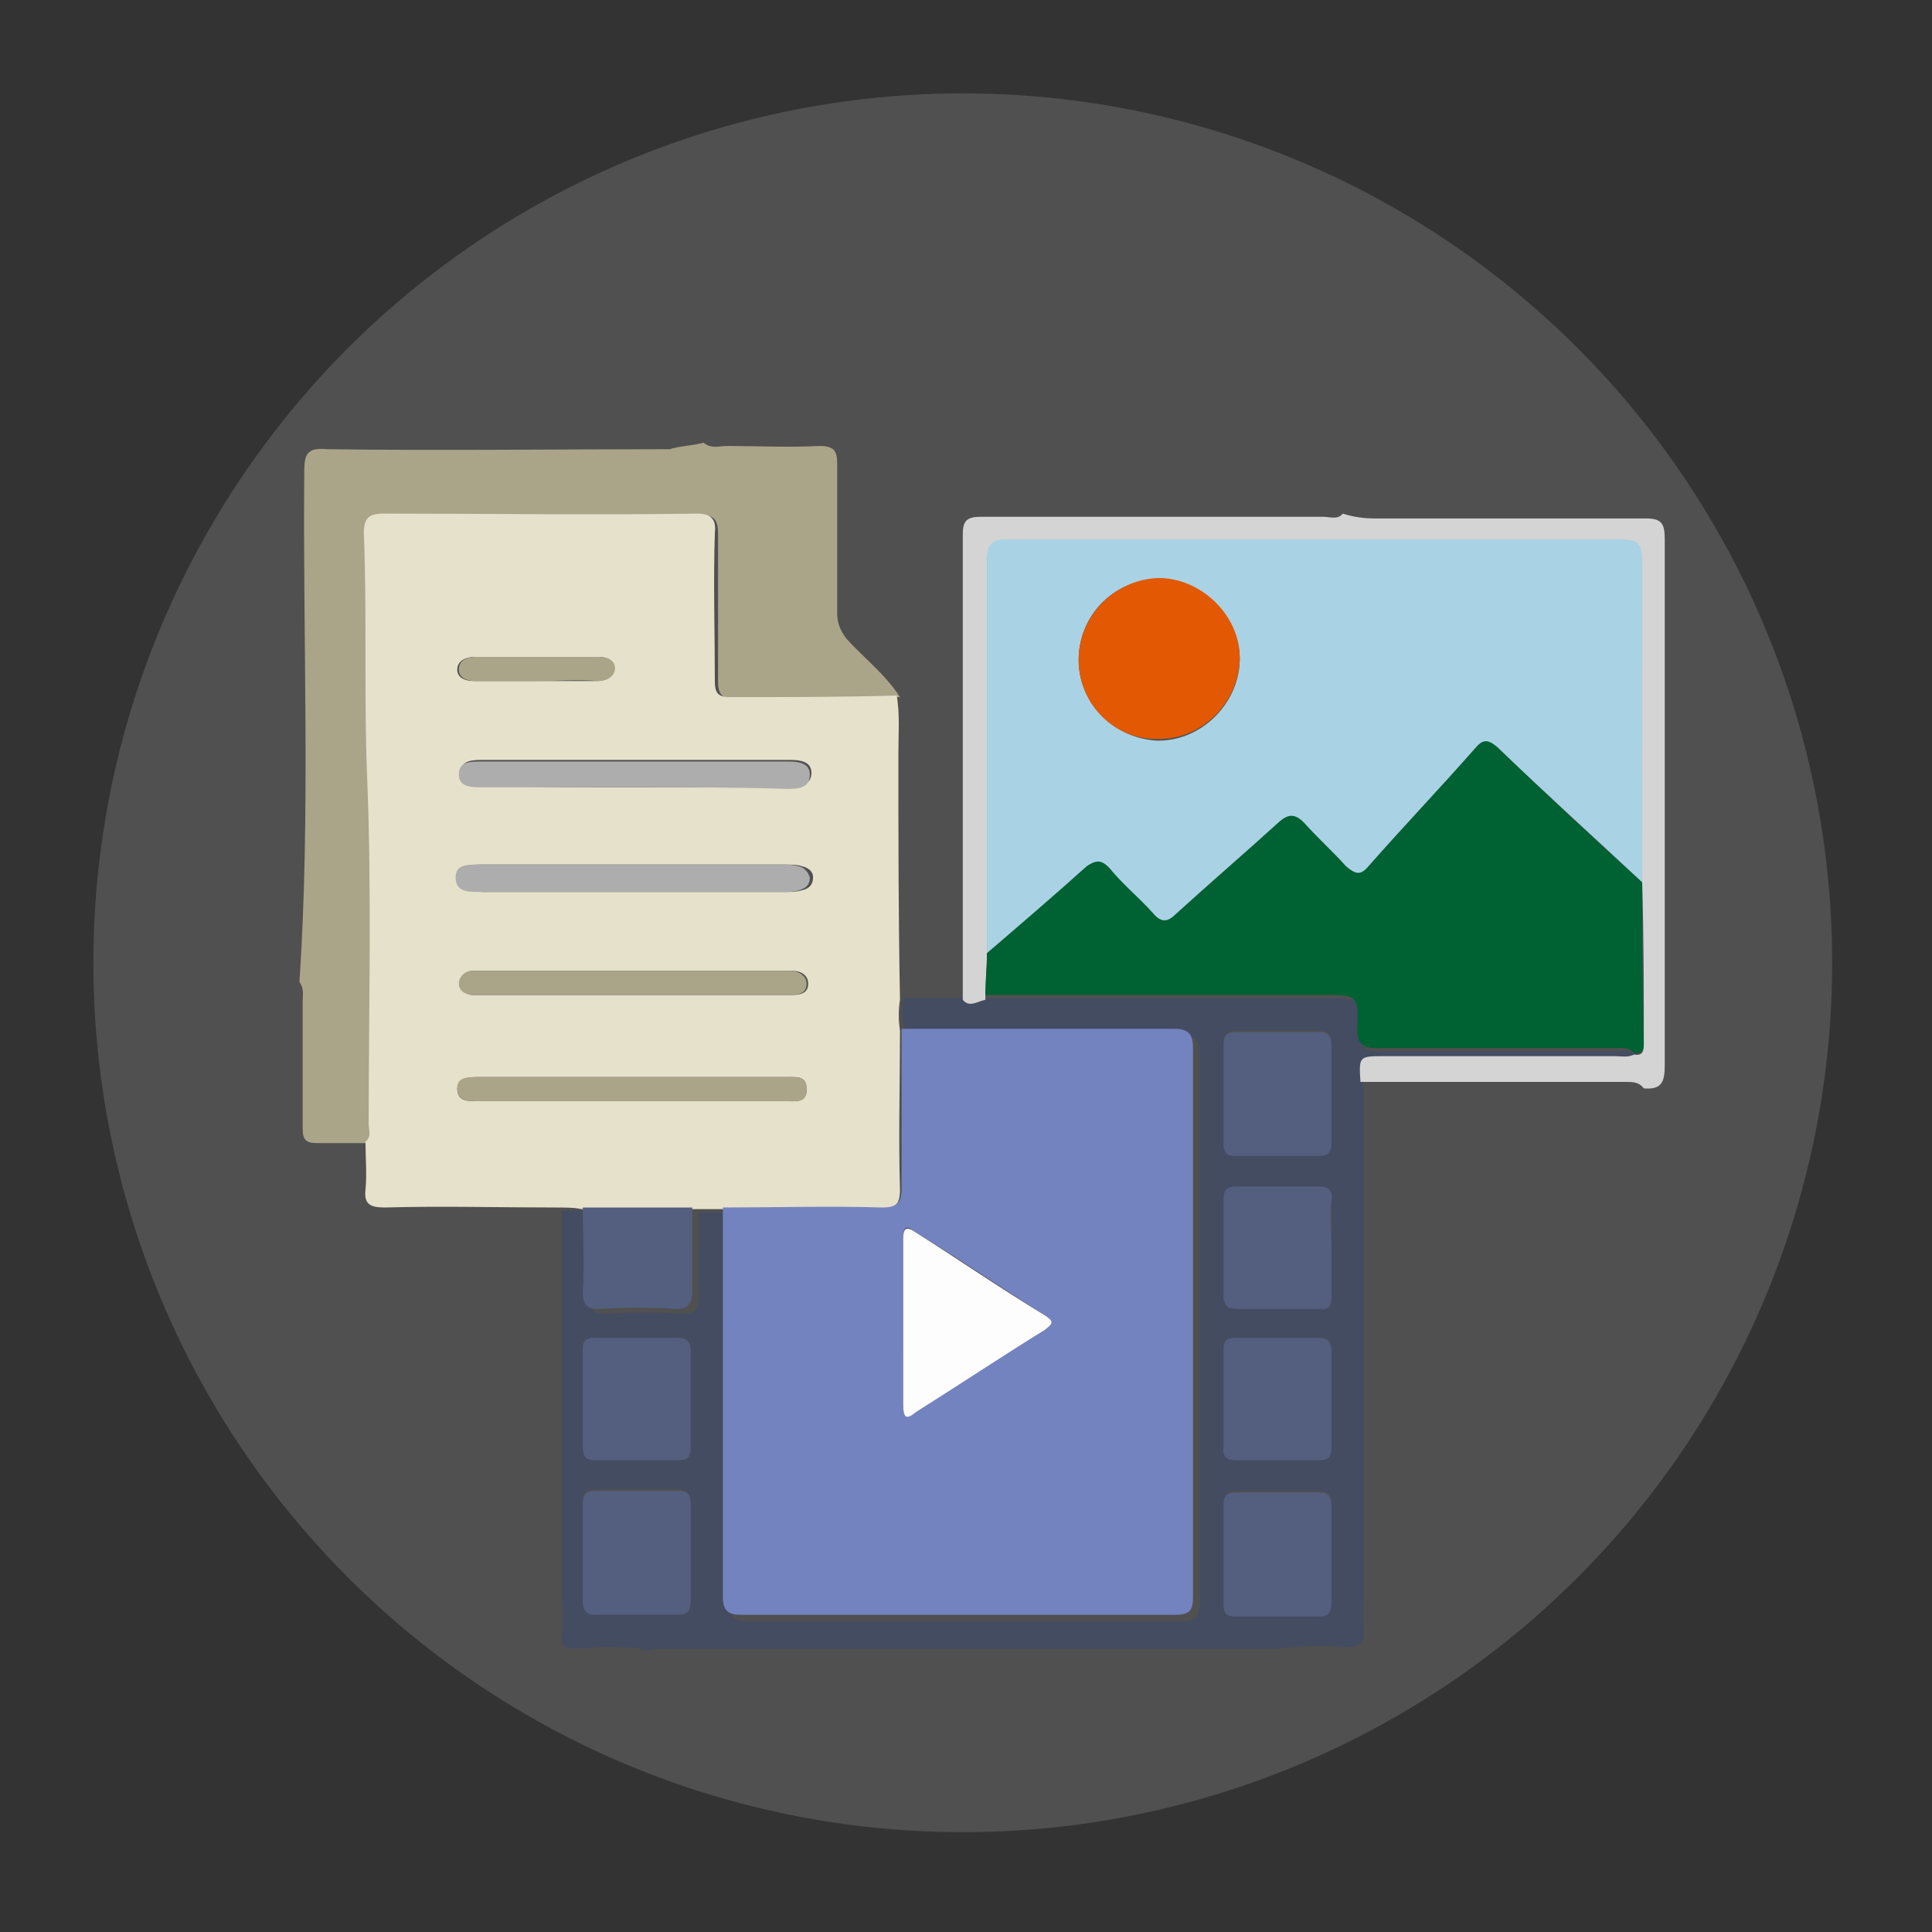 <?xml version="1.0" encoding="utf-8"?>
<!-- Generator: Adobe Illustrator 21.0.0, SVG Export Plug-In . SVG Version: 6.00 Build 0)  -->
<svg version="1.1" id="Слой_1" xmlns="http://www.w3.org/2000/svg" xmlns:xlink="http://www.w3.org/1999/xlink" x="0px" y="0px"
	 viewBox="0 0 120 120" style="enable-background:new 0 0 120 120;" xml:space="preserve">
<rect x="0" y="0" width="120" height="120" fill="#333333" stroke="none"/>
<style type="text/css">
	.st0{fill:#505050;}
	.st1{fill:#444C61;}
	.st2{fill:#AAA489;}
	.st3{fill:#D4D4D4;}
	.st4{fill:#E5E1CB;}
	.st5{fill:#7383BF;}
	.st6{fill:#006132;}
	.st7{fill:#545F7F;}
	.st8{fill:#A9D3E4;}
	.st9{fill:#ADADAD;}
	.st10{fill:#FDFDFD;}
	.st11{fill:#E35803;}
</style>
<ellipse class="st0" cx="59.8" cy="59.8" rx="54" ry="54"/>
<g>
	<path class="st1" d="M56.1,62c1.3,0,2.6,0,3.9,0c0.5,0.5,1,0.1,1.4,0c7,0,14,0,21,0c2.1,0,2.2,0,2.1,2.1c0,0.9,0.2,1.2,1.2,1.2
		c4.9,0,9.8,0,14.7,0c0.5,0,0.9-0.2,1.3,0.3c-0.4,0.2-0.8,0.1-1.2,0.1c-4.8,0-9.5,0-14.3,0c-1.6,0-1.6,0-1.5,1.6
		c0,10.6,0,21.3,0,31.8c0,0.7-0.1,1.4,0,2.1c0.1,0.9-0.3,1.1-1.1,1.1c-1.4-0.1-2.7-0.1-4,0.1c-0.3,0-0.5,0-0.7,0
		c-12.6,0-25.1,0-37.6,0c-0.4,0-0.6,0-1,0.1c-1.5-0.3-3.1-0.2-4.6-0.1c-0.6,0-0.9-0.2-0.8-0.8c0.1-0.8,0-1.6,0-2.5
		c0-7.9,0-16,0-23.9c0.5,0,1.2,0,1.7,0c0,1.8,0,3.6,0,5.4c0,0.8,0.3,1,1,1c1.6-0.1,3.2-0.1,4.8,0c0.8,0,1-0.3,1-1.1
		c-0.1-1.7,0-3.5,0-5.2c0.6,0,1.3,0,1.9,0c0,8.1,0,16.2,0,24.3c0,0.8,0.3,1.1,1.1,1.1c9,0,18,0,27,0c0.9,0,1.1-0.3,1.1-1.1
		c0-11.4,0-22.7,0-34.1c0-0.9-0.2-1.2-1.2-1.2c-5.6,0-11.3,0-16.9,0C55.9,63.3,56,62.7,56.1,62z M82.7,77.5c0-1,0-2,0-2.9
		c0-0.6-0.2-0.9-0.8-0.9c-1.7,0-3.4,0-5.1,0c-0.6,0-0.8,0.2-0.8,0.8c0,2,0,4,0,6c0,0.5,0.2,0.8,0.8,0.8c1.7,0,3.4,0,5.2,0
		c0.5,0,0.8-0.2,0.7-0.7C82.7,79.5,82.7,78.5,82.7,77.5z M36.2,86.9c0,1,0,2,0,2.9c0,0.6,0.2,0.9,0.8,0.9c1.7,0,3.4,0,5.1,0
		c0.6,0,0.8-0.2,0.8-0.8c0-2,0-4,0-6c0-0.5-0.2-0.9-0.8-0.8c-1.7,0-3.4,0-5.2,0c-0.5,0-0.8,0.2-0.7,0.7
		C36.2,84.8,36.2,85.8,36.2,86.9z M76,86.9c0,1,0,2,0,2.9c0,0.6,0.2,0.9,0.8,0.9c1.7,0,3.4,0,5.1,0c0.6,0,0.8-0.2,0.8-0.8
		c0-2,0-4,0-6c0-0.5-0.2-0.9-0.8-0.8c-1.7,0-3.4,0-5.2,0c-0.5,0-0.8,0.2-0.7,0.7C76,84.8,76,85.8,76,86.9z M36.2,96.5c0,1,0,2,0,2.9
		c0,0.5,0.2,0.9,0.8,0.8c1.7,0,3.4,0,5.2,0c0.6,0,0.8-0.3,0.7-0.9c0-2,0-3.9,0-5.9c0-0.6-0.2-0.9-0.8-0.9c-1.7,0-3.4,0-5.1,0
		c-0.6,0-0.8,0.2-0.8,0.8C36.2,94.5,36.2,95.5,36.2,96.5z M76,96.4c0,1.1,0,2.1,0,3.2c0,0.5,0.2,0.7,0.7,0.7c1.8,0,3.5,0,5.3,0
		c0.5,0,0.7-0.3,0.7-0.8c0-2,0-4.1,0-6.1c0-0.5-0.2-0.8-0.7-0.8c-1.7,0-3.4,0-5.2,0c-0.6,0-0.8,0.3-0.8,0.8C76,94.5,76,95.4,76,96.4
		z M76,67.8c0,1.1,0,2.1,0,3.2c0,0.5,0.2,0.7,0.7,0.7c1.8,0,3.5,0,5.3,0c0.5,0,0.7-0.3,0.7-0.8c0-2,0-4.1,0-6.1
		c0-0.5-0.2-0.8-0.7-0.8c-1.7,0-3.4,0-5.2,0c-0.6,0-0.8,0.3-0.8,0.8C76,65.8,76,66.8,76,67.8z"/>
	<path class="st2" d="M43.7,27.5c0.5,0.4,1,0.2,1.4,0.2c1.9,0,3.8,0.1,5.8,0c0.9,0,1.1,0.3,1.1,1.1c0,3.1,0,6.2,0,9.3
		c0,0.6,0.2,1.1,0.6,1.6c1.1,1.2,2.4,2.2,3.3,3.6c-3.4,0-7,0-10.4,0.1c-0.7,0-0.9-0.4-0.9-1c0-3.1,0-6.1,0-9.2
		c0-0.9-0.2-1.2-1.1-1.2c-6.5,0-13,0-19.5,0c-0.9,0-1.2,0.3-1.2,1.2c0.2,5,0,10,0.2,15.1c0.2,7.2,0.1,14.4,0.1,21.6
		c0,0.4,0.2,0.8-0.2,1.1c-1.1,0-2.1,0-3.2,0c-0.7,0-0.9-0.2-0.9-0.9c0-2.6,0-5.3,0-7.9c0-0.4,0.1-0.8-0.2-1.2
		c0.7-10.6,0.2-21.2,0.3-31.8c0-1.1,0.3-1.4,1.4-1.3c7.1,0.1,14.2,0,21.3,0C42.2,27.7,42.9,27.7,43.7,27.5z"/>
	<path class="st3" d="M101,67.2c-5.5,0-11,0-16.5,0c-0.1-1.6-0.1-1.6,1.5-1.6c4.8,0,9.5,0,14.3,0c0.4,0,0.8,0.1,1.2-0.1
		c0.5,0.1,0.6-0.2,0.6-0.6c0-3.4,0-6.7-0.1-10c0-6.7,0-13.3,0-19.9c0-1-0.3-1.2-1.3-1.2c-12.8,0-25.5,0-38.2,0c-1,0-1.2,0.3-1.2,1.3
		c0,8.1,0,16.2,0,24.4c0,0.8-0.1,1.7-0.1,2.6c-0.5,0.1-1,0.5-1.4,0c0-8.1,0-16.2,0-24.3c0-1.6,0-3.1,0-4.6c0-0.8,0.2-1.1,1.1-1.1
		c7.1,0,14.3,0,21.3,0c0.4,0,0.9,0.2,1.2-0.2c0.6,0.2,1.3,0.3,1.9,0.3c5.6,0,11.3,0,16.9,0c1,0,1.2,0.3,1.2,1.3
		c0,10.9,0,21.8,0,32.7c0,1-0.2,1.5-1.3,1.4C101.8,67.2,101.4,67.2,101,67.2z"/>
	<path class="st4" d="M34.5,75c-3.5,0-7.1-0.1-10.6,0c-0.9,0-1.3-0.2-1.2-1.1c0.1-1,0-2,0-3c0.4-0.3,0.2-0.7,0.2-1.1
		c0-7.2,0.2-14.4-0.1-21.6c-0.2-5,0-10-0.2-15.1c0-0.9,0.3-1.2,1.2-1.2c6.5,0,13,0.1,19.5,0c0.9,0,1.2,0.4,1.1,1.2
		c-0.1,3.1,0,6.1,0,9.2c0,0.6,0.1,1,0.9,1c3.4,0,7,0,10.4-0.1c0.2,1.2,0.1,2.4,0.1,3.6c0,5.1,0,10.2,0.1,15.3
		c-0.1,0.6-0.1,1.3,0,1.9c0,3.3-0.1,6.6,0,9.9c0,0.9-0.3,1.2-1.2,1.2c-3.3,0-6.6,0-9.9,0c-0.6,0-1.3,0-1.9,0c-2.3,0-4.5,0-6.8,0
		C35.7,75,35.1,75,34.5,75z M39.3,48.9c3.3,0,6.4,0,9.7,0c0.6,0,1.4-0.1,1.4-0.9c0-0.7-0.7-0.8-1.3-0.8c-6.3,0-12.8,0-19.1,0
		c-0.6,0-1.4,0-1.4,0.8s0.7,0.8,1.4,0.8C33,48.9,36.2,48.9,39.3,48.9z M39.3,53.7c-3.2,0-6.3,0-9.4,0c-0.6,0-1.4,0-1.4,0.8
		s0.7,0.8,1.4,0.9c0.1,0,0.2,0,0.4,0c6.2,0,12.3,0,18.5,0c0.4,0,0.6,0,1-0.1c0.5-0.1,0.7-0.4,0.7-0.8c0-0.4-0.3-0.6-0.7-0.7
		c-0.3-0.1-0.6-0.1-1-0.1C45.5,53.7,42.4,53.7,39.3,53.7z M39.3,61.8c1.1,0,2.3,0,3.3,0c2.2,0,4.4,0,6.6,0c0.5,0,1-0.1,1-0.7
		c0-0.5-0.4-0.8-1-0.8c-0.2,0-0.4,0-0.5,0c-6.2,0-12.5,0-18.7,0c-0.3,0-0.5,0-0.7,0c-0.5,0.1-0.7,0.3-0.7,0.8c0,0.4,0.4,0.6,0.7,0.7
		c0.3,0,0.5,0,0.9,0C33.2,61.8,36.2,61.8,39.3,61.8z M39.4,66.9c-3.3,0-6.4,0-9.7,0c-0.5,0-1.2,0-1.3,0.7c0,0.8,0.6,0.8,1.3,0.8
		c6.4,0,12.8,0,19.2,0c0.5,0,1.2,0.1,1.2-0.7c0-0.9-0.6-0.8-1.2-0.8C45.7,66.9,42.6,66.9,39.4,66.9z M33.3,42.3c1.3,0,2.5,0,3.8,0
		c0.5,0,1-0.3,1-0.8c0-0.6-0.5-0.7-1-0.7c-2.5,0-5.1,0-7.6,0c-0.5,0-1.1,0.2-1.1,0.8c0,0.5,0.5,0.7,1,0.7
		C30.8,42.3,32.1,42.3,33.3,42.3z"/>
	<path class="st5" d="M44.9,75c3.3,0,6.6-0.1,9.9,0c0.9,0,1.2-0.3,1.2-1.2c0-3.3,0-6.6,0-9.9c5.6,0,11.3,0,16.9,0
		c0.9,0,1.2,0.3,1.2,1.2c0,11.4,0,22.7,0,34.1c0,0.8-0.2,1.1-1.1,1.1c-9,0-18,0-27,0c-0.8,0-1.1-0.3-1.1-1.1
		C44.9,91.1,44.9,83.1,44.9,75z M56.1,82.1c0,1.7,0,3.5,0,5.1c0,0.8,0.2,0.9,0.8,0.5c2.6-1.7,5.2-3.4,8-5.1c0.5-0.4,0.6-0.5,0-0.9
		c-2.7-1.7-5.3-3.5-8.1-5.2c-0.6-0.5-0.7-0.2-0.7,0.5C56.1,78.7,56.1,80.5,56.1,82.1z"/>
	<path class="st6" d="M102,54.8c0,3.4,0,6.7,0.1,10c0,0.5-0.2,0.7-0.6,0.6c-0.4-0.4-0.8-0.3-1.3-0.3c-4.9,0-9.8,0-14.7,0
		c-0.9,0-1.2-0.3-1.2-1.2c0.1-2.1,0-2.1-2.1-2.1c-7,0-14,0-21,0c0-0.8,0.1-1.7,0.1-2.6c2.1-1.8,4.1-3.6,6.2-5.4
		c0.5-0.5,0.8-0.5,1.4,0.1c0.9,1,1.9,1.8,2.7,2.8c0.5,0.5,0.8,0.5,1.4,0.1c2.2-2,4.3-3.8,6.5-5.8c0.6-0.5,1-0.5,1.5,0.1
		c0.8,0.9,1.8,1.8,2.6,2.7c0.5,0.5,0.8,0.5,1.4,0c2.2-2.5,4.4-4.8,6.6-7.3c0.5-0.6,0.8-0.6,1.4-0.1C96,49.3,99,52.1,102,54.8z"/>
	<path class="st7" d="M82.7,77.5c0,1,0,2,0,3.1c0,0.5-0.2,0.8-0.7,0.7c-1.7,0-3.4,0-5.2,0c-0.6,0-0.8-0.3-0.8-0.8c0-2,0-4,0-6
		c0-0.6,0.2-0.8,0.8-0.8c1.7,0,3.4,0,5.1,0c0.7,0,0.9,0.3,0.8,0.9C82.6,75.4,82.7,76.5,82.7,77.5z"/>
	<path class="st7" d="M36.2,86.9c0-1,0-2,0-3.1c0-0.5,0.2-0.7,0.7-0.7c1.7,0,3.4,0,5.2,0c0.6,0,0.8,0.3,0.8,0.8c0,2,0,4,0,6
		c0,0.6-0.2,0.8-0.8,0.8c-1.7,0-3.4,0-5.1,0c-0.7,0-0.8-0.3-0.8-0.9C36.2,88.8,36.2,87.9,36.2,86.9z"/>
	<path class="st7" d="M76,86.9c0-1,0-2,0-3.1c0-0.5,0.2-0.7,0.7-0.7c1.7,0,3.4,0,5.2,0c0.6,0,0.8,0.3,0.8,0.8c0,2,0,4,0,6
		c0,0.6-0.2,0.8-0.8,0.8c-1.7,0-3.4,0-5.1,0c-0.7,0-0.9-0.3-0.8-0.9C76,88.9,76,87.9,76,86.9z"/>
	<path class="st7" d="M36.2,96.5c0-1,0-2,0-3.1c0-0.6,0.2-0.8,0.8-0.8c1.7,0,3.4,0,5.1,0c0.7,0,0.8,0.3,0.8,0.9c0,2,0,3.9,0,5.9
		c0,0.5-0.1,0.9-0.7,0.9c-1.7,0-3.4,0-5.2,0c-0.6,0-0.8-0.3-0.8-0.8C36.2,98.5,36.2,97.5,36.2,96.5z"/>
	<path class="st7" d="M76,96.4c0-1,0-2,0-2.9c0-0.6,0.2-0.8,0.8-0.8c1.7,0,3.4,0,5.2,0c0.5,0,0.7,0.3,0.7,0.8c0,2,0,4.1,0,6.1
		c0,0.5-0.2,0.8-0.7,0.8c-1.8,0-3.5,0-5.3,0c-0.5,0-0.7-0.2-0.7-0.7C76,98.5,76,97.5,76,96.4z"/>
	<path class="st7" d="M76,67.8c0-1,0-2,0-2.9c0-0.6,0.2-0.8,0.8-0.8c1.7,0,3.4,0,5.2,0c0.5,0,0.7,0.3,0.7,0.8c0,2,0,4.1,0,6.1
		c0,0.5-0.2,0.8-0.7,0.8c-1.8,0-3.5,0-5.3,0c-0.5,0-0.7-0.2-0.7-0.7C76,69.9,76,68.8,76,67.8z"/>
	<path class="st7" d="M36.2,75c2.3,0,4.5,0,6.8,0c0,1.7,0,3.5,0,5.2c0,0.7-0.2,1.1-1,1.1c-1.6-0.1-3.2-0.1-4.8,0c-0.7,0-1-0.2-1-1
		C36.3,78.6,36.2,76.7,36.2,75z"/>
	<path class="st8" d="M102,54.8c-3-2.8-6.1-5.6-9-8.4c-0.6-0.5-0.9-0.5-1.4,0.1c-2.2,2.5-4.4,4.8-6.6,7.3c-0.5,0.6-0.8,0.5-1.4,0
		c-0.8-0.9-1.8-1.8-2.6-2.7c-0.5-0.5-0.9-0.6-1.5-0.1c-2.2,2-4.3,3.8-6.5,5.8c-0.5,0.5-0.9,0.5-1.4-0.1c-0.9-1-1.9-1.8-2.7-2.8
		c-0.5-0.5-0.8-0.5-1.4-0.1c-2,1.8-4.1,3.6-6.2,5.4c0-8.1,0-16.2,0-24.4c0-0.9,0.2-1.3,1.2-1.3c12.8,0,25.5,0,38.2,0
		c0.9,0,1.3,0.2,1.3,1.2C102,41.6,102,48.3,102,54.8z M67,40.8c-0.1,2.7,2,5,4.8,5.2c2.7,0.1,5.1-2.2,5.2-4.9c0.1-2.6-2.2-5-4.9-5.1
		C69.3,35.9,67.1,38.1,67,40.8z"/>
	<path class="st9" d="M39.3,48.9c-3.2,0-6.3,0-9.4,0c-0.6,0-1.4,0-1.4-0.8s0.7-0.8,1.4-0.8c6.3,0,12.8,0,19.1,0
		c0.6,0,1.3,0.1,1.3,0.8c0,0.8-0.6,0.9-1.4,0.9C45.7,48.9,42.5,48.9,39.3,48.9z"/>
	<path class="st9" d="M39.3,53.7c3.1,0,6.2,0,9.3,0c0.4,0,0.6,0,1,0.1s0.6,0.4,0.7,0.7c0,0.5-0.3,0.7-0.7,0.8
		c-0.3,0.1-0.6,0.1-1,0.1c-6.2,0-12.3,0-18.5,0c-0.1,0-0.2,0-0.4,0c-0.6,0-1.4,0-1.4-0.9c0-0.8,0.7-0.8,1.4-0.8
		C33,53.7,36.2,53.7,39.3,53.7z"/>
	<path class="st2" d="M39.3,61.8c-3.1,0-6.2,0-9.2,0c-0.3,0-0.5,0-0.9,0c-0.4-0.1-0.7-0.3-0.7-0.7s0.3-0.7,0.7-0.8
		c0.3,0,0.5,0,0.7,0c6.2,0,12.5,0,18.7,0c0.2,0,0.4,0,0.5,0c0.5,0,1,0.3,1,0.8c0,0.6-0.5,0.7-1,0.7c-2.2,0-4.4,0-6.6,0
		C41.5,61.8,40.4,61.8,39.3,61.8z"/>
	<path class="st2" d="M39.4,66.9c3.2,0,6.3,0,9.5,0c0.5,0,1.3-0.1,1.2,0.8c0,0.8-0.6,0.7-1.2,0.7c-6.4,0-12.8,0-19.2,0
		c-0.6,0-1.3,0-1.3-0.8c0-0.7,0.6-0.7,1.3-0.7C33,66.9,36.2,66.9,39.4,66.9z"/>
	<path class="st2" d="M33.3,42.3c-1.3,0-2.5,0-3.8,0c-0.5,0-1-0.2-1-0.7c0-0.6,0.5-0.8,1.1-0.8c2.5,0,5.1,0,7.6,0c0.5,0,1,0.2,1,0.7
		s-0.5,0.8-1,0.8C35.9,42.2,34.6,42.3,33.3,42.3z"/>
	<path class="st10" d="M56.1,82.1c0-1.7,0-3.5,0-5.1c0-0.6,0.1-0.9,0.7-0.5c2.7,1.7,5.3,3.5,8.1,5.2c0.6,0.4,0.5,0.5,0,0.9
		c-2.6,1.6-5.3,3.4-8,5.1c-0.6,0.5-0.8,0.4-0.8-0.5C56.1,85.6,56.1,83.8,56.1,82.1z"/>
	<path class="st11" d="M67,40.8c0.1-2.7,2.4-4.9,5.1-4.9c2.7,0.1,5,2.5,4.9,5.1c-0.1,2.7-2.4,5-5.2,4.9C69.1,45.9,66.9,43.6,67,40.8
		z"/>
</g>
</svg>
